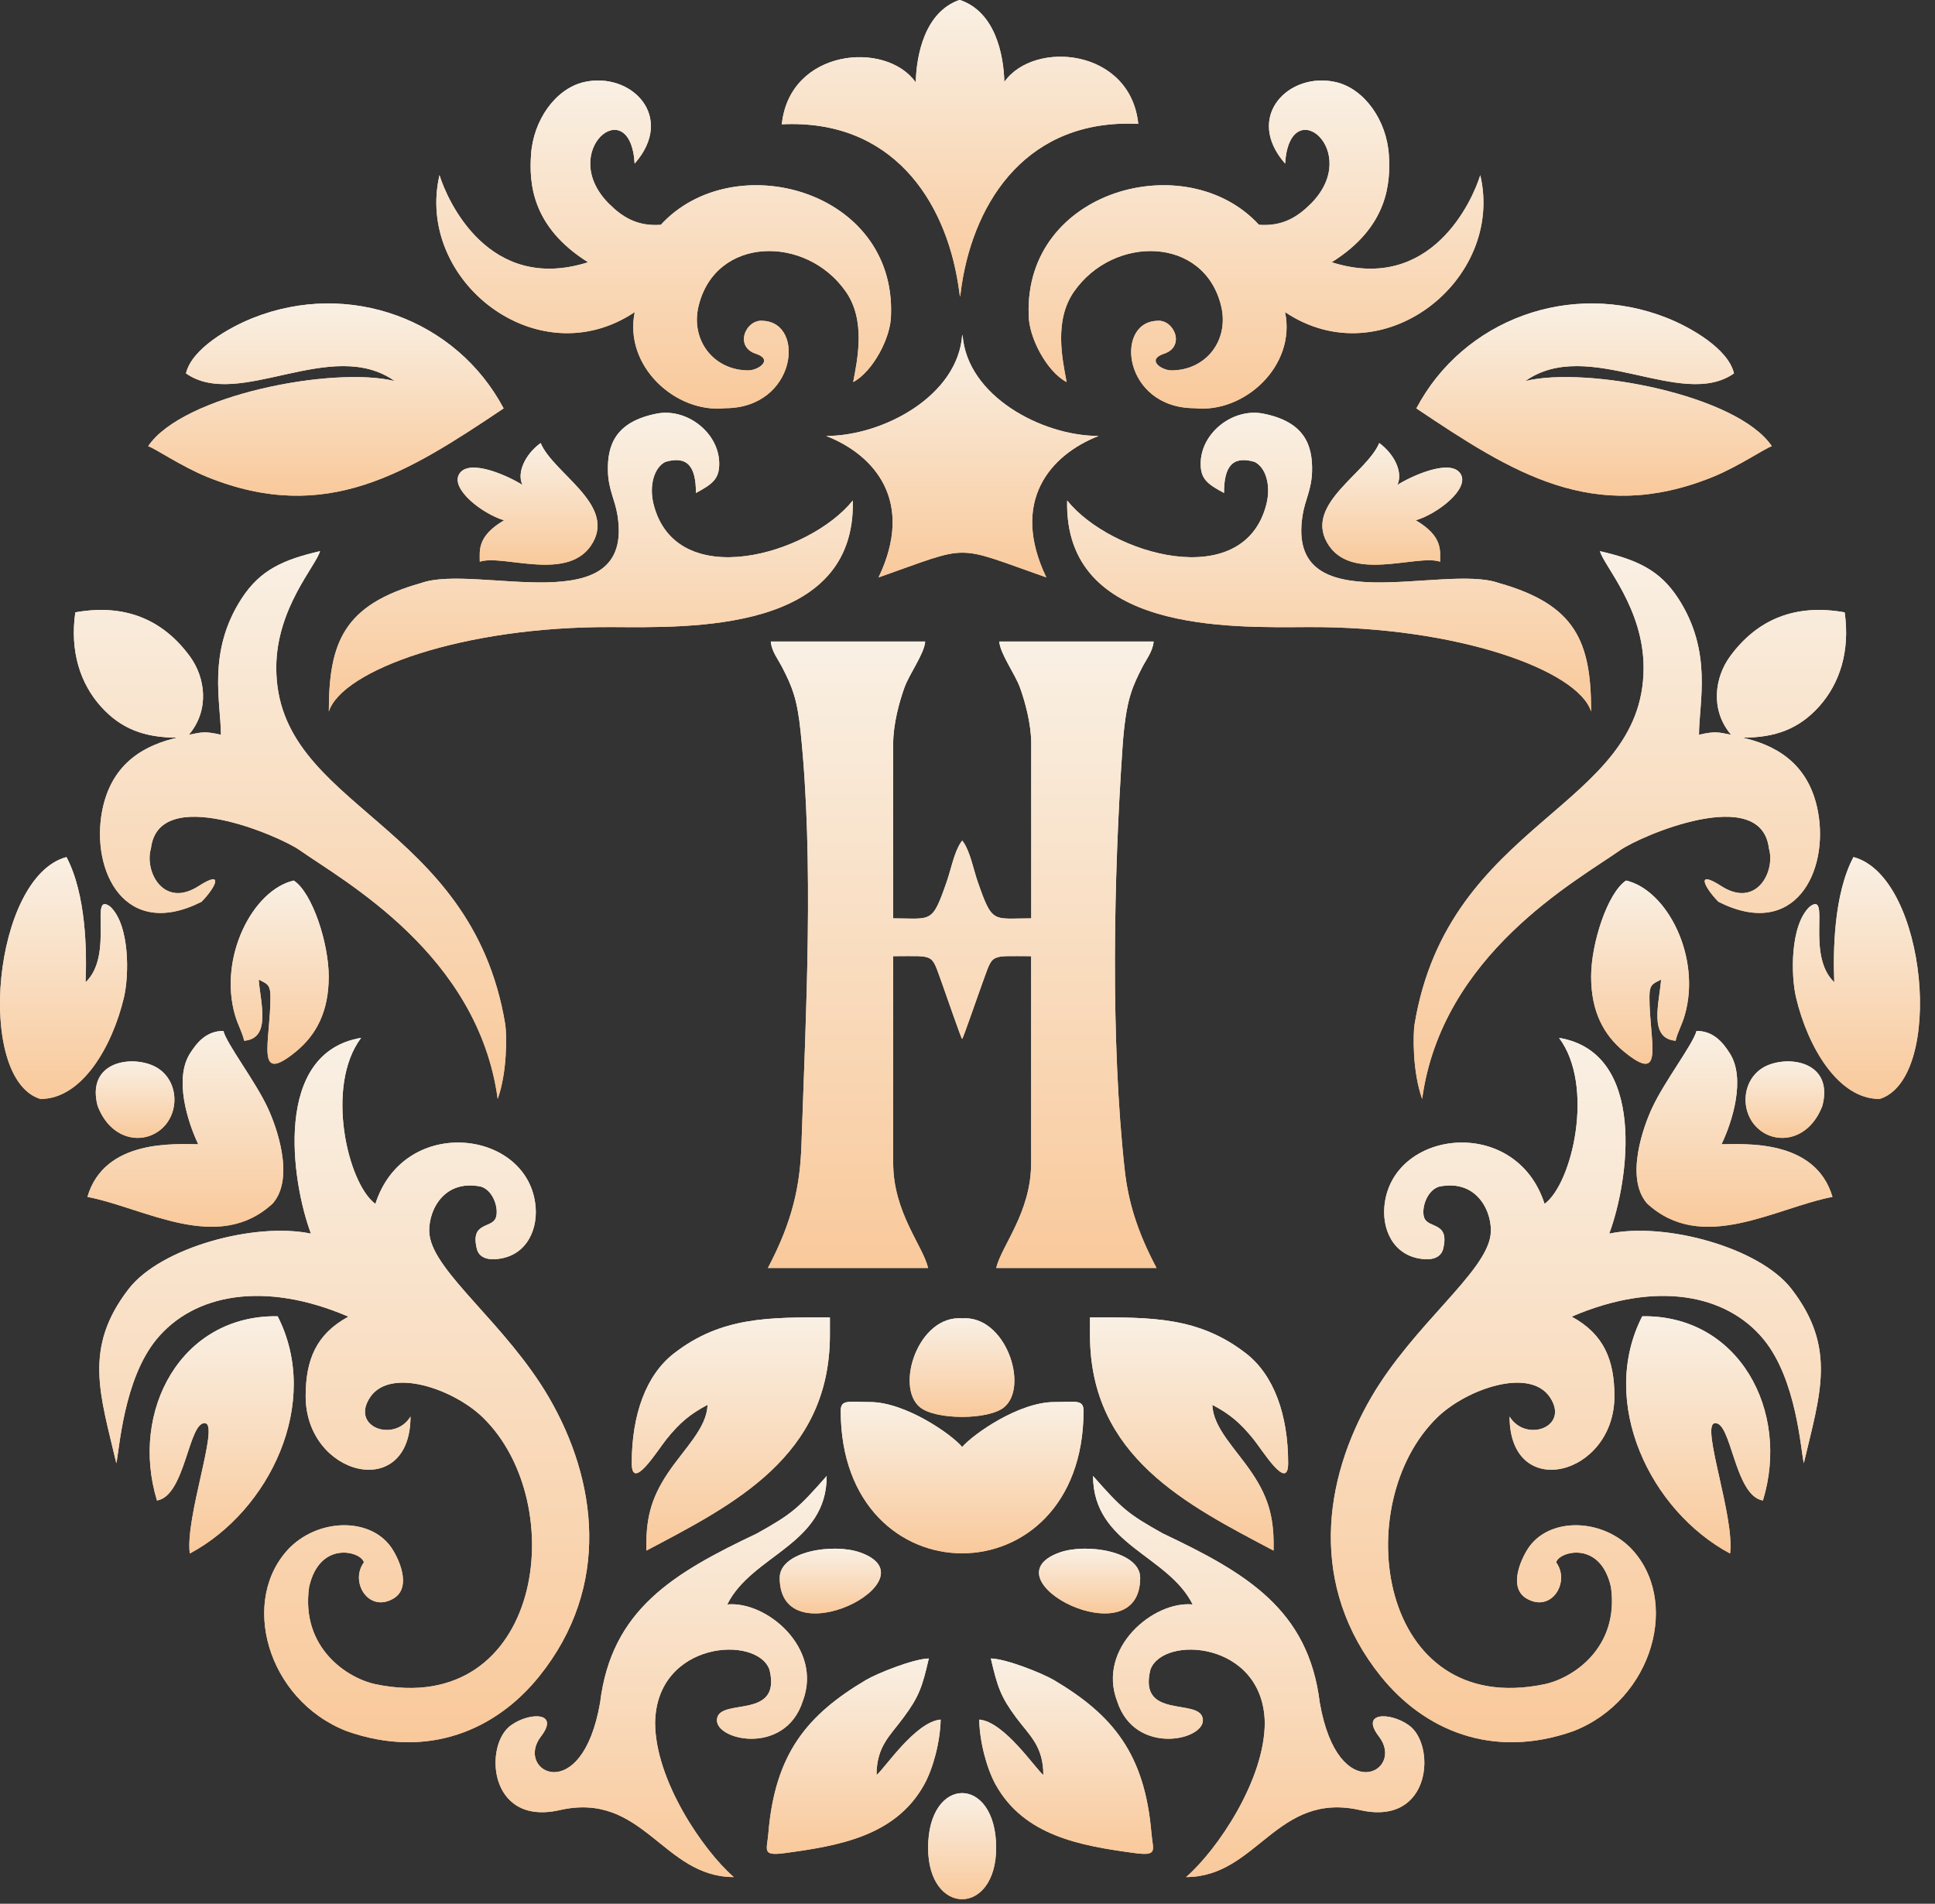 <?xml version="1.0" encoding="UTF-8"?> <svg xmlns="http://www.w3.org/2000/svg" width="62" height="61" viewBox="0 0 62 61" fill="none"><rect x="0" y="0" width="62" height="61" fill="#333333" stroke="none"/> <path fill-rule="evenodd" clip-rule="evenodd" d="M33.526 18.502C32.355 16.061 33.651 14.575 35.201 13.969C33.38 13.969 30.973 12.684 30.842 10.723C30.842 10.749 30.839 10.775 30.837 10.804C30.834 10.778 30.834 10.752 30.831 10.723C30.7 12.684 28.293 13.969 26.472 13.969C28.022 14.575 29.318 16.061 28.15 18.502C31.157 17.445 30.519 17.445 33.526 18.502Z" fill="url(#paint0_linear_58_1230)"></path> <path d="M33.526 18.502C32.355 16.061 33.651 14.575 35.201 13.969C33.38 13.969 30.973 12.684 30.842 10.723C30.842 10.749 30.839 10.775 30.837 10.804C30.834 10.778 30.834 10.752 30.831 10.723C30.7 12.684 28.293 13.969 26.472 13.969C28.022 14.575 29.318 16.061 28.15 18.502C31.157 17.445 30.519 17.445 33.526 18.502Z" fill="url(#paint1_linear_58_1230)"></path> <path fill-rule="evenodd" clip-rule="evenodd" d="M30.828 33.287C30.807 33.31 30.3 31.827 30.181 31.5C29.823 30.53 29.989 30.638 28.619 30.638V37.267C28.619 38.846 29.572 39.915 29.738 40.629H24.604C25.405 39.111 25.636 37.981 25.679 36.687C25.822 32.453 26.087 27.605 25.65 23.418C25.603 22.96 25.534 22.555 25.434 22.244C25.332 21.914 25.216 21.684 25.07 21.396C24.936 21.133 24.724 20.874 24.697 20.556H29.645C29.613 20.953 29.138 21.588 28.977 22.037C28.817 22.485 28.619 23.196 28.619 23.823V29.426C29.863 29.426 29.86 29.612 30.335 28.249C30.472 27.858 30.571 27.308 30.793 26.984L30.831 26.935L30.869 26.984C31.09 27.305 31.189 27.858 31.326 28.249C31.801 29.612 31.798 29.426 33.042 29.426V23.823C33.042 23.196 32.844 22.482 32.684 22.037C32.521 21.588 32.049 20.953 32.017 20.556H36.964C36.938 20.874 36.722 21.136 36.591 21.396C36.446 21.684 36.329 21.917 36.227 22.244C36.093 22.669 36.014 23.26 35.968 23.928C35.682 28.077 35.58 33.374 36.038 37.491C36.148 38.476 36.422 39.432 37.057 40.629H31.92C32.087 39.915 33.039 38.849 33.039 37.267V30.638C31.667 30.638 31.836 30.533 31.477 31.5C31.355 31.827 30.848 33.31 30.828 33.287Z" fill="url(#paint2_linear_58_1230)"></path> <path d="M30.828 33.287C30.807 33.31 30.3 31.827 30.181 31.5C29.823 30.53 29.989 30.638 28.619 30.638V37.267C28.619 38.846 29.572 39.915 29.738 40.629H24.604C25.405 39.111 25.636 37.981 25.679 36.687C25.822 32.453 26.087 27.605 25.65 23.418C25.603 22.96 25.534 22.555 25.434 22.244C25.332 21.914 25.216 21.684 25.07 21.396C24.936 21.133 24.724 20.874 24.697 20.556H29.645C29.613 20.953 29.138 21.588 28.977 22.037C28.817 22.485 28.619 23.196 28.619 23.823V29.426C29.863 29.426 29.86 29.612 30.335 28.249C30.472 27.858 30.571 27.308 30.793 26.984L30.831 26.935L30.869 26.984C31.09 27.305 31.189 27.858 31.326 28.249C31.801 29.612 31.798 29.426 33.042 29.426V23.823C33.042 23.196 32.844 22.482 32.684 22.037C32.521 21.588 32.049 20.953 32.017 20.556H36.964C36.938 20.874 36.722 21.136 36.591 21.396C36.446 21.684 36.329 21.917 36.227 22.244C36.093 22.669 36.014 23.26 35.968 23.928C35.682 28.077 35.58 33.374 36.038 37.491C36.148 38.476 36.422 39.432 37.057 40.629H31.92C32.087 39.915 33.039 38.849 33.039 37.267V30.638C31.667 30.638 31.836 30.533 31.477 31.5C31.355 31.827 30.848 33.31 30.828 33.287Z" fill="url(#paint3_linear_58_1230)"></path> <path fill-rule="evenodd" clip-rule="evenodd" d="M26.938 45.204C26.938 44.831 27.203 44.924 27.873 44.924C29.004 44.924 30.49 45.956 30.828 46.364C31.212 45.932 32.655 44.924 33.785 44.924C34.453 44.924 34.718 44.831 34.718 45.204C34.718 51.294 26.938 51.294 26.938 45.204Z" fill="url(#paint4_linear_58_1230)"></path> <path d="M26.938 45.204C26.938 44.831 27.203 44.924 27.873 44.924C29.004 44.924 30.49 45.956 30.828 46.364C31.212 45.932 32.655 44.924 33.785 44.924C34.453 44.924 34.718 44.831 34.718 45.204C34.718 51.294 26.938 51.294 26.938 45.204Z" fill="url(#paint5_linear_58_1230)"></path> <path fill-rule="evenodd" clip-rule="evenodd" d="M29.476 45.09C28.672 44.429 29.426 42.133 30.825 42.243C32.223 42.133 32.978 44.429 32.174 45.09C31.676 45.504 29.98 45.504 29.476 45.09Z" fill="url(#paint6_linear_58_1230)"></path> <path d="M29.476 45.09C28.672 44.429 29.426 42.133 30.825 42.243C32.223 42.133 32.978 44.429 32.174 45.09C31.676 45.504 29.98 45.504 29.476 45.09Z" fill="url(#paint7_linear_58_1230)"></path> <path fill-rule="evenodd" clip-rule="evenodd" d="M29.738 59.207C29.738 56.87 31.918 56.87 31.918 59.207C31.918 61.404 29.738 61.404 29.738 59.207Z" fill="url(#paint8_linear_58_1230)"></path> <path d="M29.738 59.207C29.738 56.87 31.918 56.87 31.918 59.207C31.918 61.404 29.738 61.404 29.738 59.207Z" fill="url(#paint9_linear_58_1230)"></path> <path fill-rule="evenodd" clip-rule="evenodd" d="M12.028 38.575C12.949 35.699 16.961 36.192 17.162 38.677C17.229 39.507 16.781 40.349 15.764 40.349C15.504 40.341 15.332 40.221 15.283 40.032C15.056 39.143 15.741 39.373 15.883 39.029C15.994 38.759 15.822 38.144 15.408 38.021C14.147 37.765 13.68 38.91 13.762 39.569C13.916 40.781 16.221 42.436 17.582 44.767C19.123 47.41 19.604 50.824 17.273 53.718C15.904 55.419 13.718 56.392 11.108 55.469C8.541 54.467 7.652 51.227 9.301 49.574C10.251 48.651 11.833 48.636 12.506 49.542C12.757 49.877 13.223 50.853 12.611 51.218C11.81 51.693 11.201 50.687 11.658 50.064C11.6 49.726 10.248 49.321 9.904 50.851C9.63 52.797 11.125 53.779 12.046 53.968C17.375 55.067 18.328 48.184 15.464 45.411C14.528 44.507 12.506 43.796 11.856 44.775C11.218 45.74 12.646 46.227 13.153 45.39C13.153 48.138 9.794 47.299 9.794 44.738C9.794 43.581 10.123 42.753 11.163 42.188C8.471 41.028 6.204 41.46 5.009 42.922C3.957 44.21 3.826 46.457 3.727 46.885C3.214 44.685 2.655 43.196 4.126 41.296C5.158 39.965 8.182 39.152 9.963 39.528C9.33 37.832 8.742 33.727 11.571 33.255C10.411 34.793 11.137 37.922 12.028 38.575Z" fill="url(#paint10_linear_58_1230)"></path> <path d="M12.028 38.575C12.949 35.699 16.961 36.192 17.162 38.677C17.229 39.507 16.781 40.349 15.764 40.349C15.504 40.341 15.332 40.221 15.283 40.032C15.056 39.143 15.741 39.373 15.883 39.029C15.994 38.759 15.822 38.144 15.408 38.021C14.147 37.765 13.68 38.91 13.762 39.569C13.916 40.781 16.221 42.436 17.582 44.767C19.123 47.41 19.604 50.824 17.273 53.718C15.904 55.419 13.718 56.392 11.108 55.469C8.541 54.467 7.652 51.227 9.301 49.574C10.251 48.651 11.833 48.636 12.506 49.542C12.757 49.877 13.223 50.853 12.611 51.218C11.81 51.693 11.201 50.687 11.658 50.064C11.6 49.726 10.248 49.321 9.904 50.851C9.63 52.797 11.125 53.779 12.046 53.968C17.375 55.067 18.328 48.184 15.464 45.411C14.528 44.507 12.506 43.796 11.856 44.775C11.218 45.74 12.646 46.227 13.153 45.39C13.153 48.138 9.794 47.299 9.794 44.738C9.794 43.581 10.123 42.753 11.163 42.188C8.471 41.028 6.204 41.46 5.009 42.922C3.957 44.21 3.826 46.457 3.727 46.885C3.214 44.685 2.655 43.196 4.126 41.296C5.158 39.965 8.182 39.152 9.963 39.528C9.33 37.832 8.742 33.727 11.571 33.255C10.411 34.793 11.137 37.922 12.028 38.575Z" fill="url(#paint11_linear_58_1230)"></path> <path fill-rule="evenodd" clip-rule="evenodd" d="M8.852 21.396C8.852 25.915 15.105 26.267 16.189 32.823C16.236 33.129 16.262 34.33 15.947 35.212C15.318 30.583 11.02 28.237 9.598 27.238C8.957 26.786 5.085 25.113 4.837 27.182C4.619 27.919 5.236 29.117 6.364 28.392C7.224 27.838 6.88 28.467 6.457 28.895C4.007 30.134 2.911 27.919 3.27 25.999C3.573 24.385 4.721 23.858 5.679 23.636C4.636 23.636 3.879 23.359 3.229 22.634C2.573 21.9 2.235 20.874 2.413 19.621C3.975 19.341 5.207 19.828 6.09 21.04C6.571 21.701 6.731 22.739 6.052 23.543C6.46 23.464 6.55 23.421 7.078 23.543C7.078 22.497 6.629 20.886 7.748 19.169C8.34 18.263 9.065 17.937 10.254 17.66C10.129 18.126 8.852 19.49 8.852 21.396Z" fill="url(#paint12_linear_58_1230)"></path> <path d="M8.852 21.396C8.852 25.915 15.105 26.267 16.189 32.823C16.236 33.129 16.262 34.33 15.947 35.212C15.318 30.583 11.02 28.237 9.598 27.238C8.957 26.786 5.085 25.113 4.837 27.182C4.619 27.919 5.236 29.117 6.364 28.392C7.224 27.838 6.88 28.467 6.457 28.895C4.007 30.134 2.911 27.919 3.27 25.999C3.573 24.385 4.721 23.858 5.679 23.636C4.636 23.636 3.879 23.359 3.229 22.634C2.573 21.9 2.235 20.874 2.413 19.621C3.975 19.341 5.207 19.828 6.09 21.04C6.571 21.701 6.731 22.739 6.052 23.543C6.46 23.464 6.55 23.421 7.078 23.543C7.078 22.497 6.629 20.886 7.748 19.169C8.34 18.263 9.065 17.937 10.254 17.66C10.129 18.126 8.852 19.49 8.852 21.396Z" fill="url(#paint13_linear_58_1230)"></path> <path fill-rule="evenodd" clip-rule="evenodd" d="M20.335 5.242C20.195 2.899 17.832 4.848 19.514 6.53C19.942 6.955 20.417 7.258 21.174 7.203C23.491 4.674 28.698 6.075 28.549 10.096C28.549 10.816 27.966 11.909 27.337 12.243C27.477 11.498 27.745 10.268 27.101 9.344C25.828 7.52 22.928 7.564 22.384 9.802C22.116 10.906 22.873 11.868 23.977 11.868C24.289 11.868 24.782 11.536 24.243 11.343C23.503 11.122 23.896 10.216 24.447 10.28C25.819 10.335 25.522 13.08 23.232 13.08C21.655 13.252 19.98 11.734 20.338 10C17.223 12.086 13.296 8.986 14.082 5.612C14.33 6.416 15.653 9.414 18.843 8.403C17.022 7.264 16.958 5.845 17.014 4.971C17.081 3.852 17.803 2.841 18.709 2.631C20.222 2.284 21.658 3.738 20.335 5.242Z" fill="url(#paint14_linear_58_1230)"></path> <path d="M20.335 5.242C20.195 2.899 17.832 4.848 19.514 6.53C19.942 6.955 20.417 7.258 21.174 7.203C23.491 4.674 28.698 6.075 28.549 10.096C28.549 10.816 27.966 11.909 27.337 12.243C27.477 11.498 27.745 10.268 27.101 9.344C25.828 7.52 22.928 7.564 22.384 9.802C22.116 10.906 22.873 11.868 23.977 11.868C24.289 11.868 24.782 11.536 24.243 11.343C23.503 11.122 23.896 10.216 24.447 10.28C25.819 10.335 25.522 13.08 23.232 13.08C21.655 13.252 19.98 11.734 20.338 10C17.223 12.086 13.296 8.986 14.082 5.612C14.33 6.416 15.653 9.414 18.843 8.403C17.022 7.264 16.958 5.845 17.014 4.971C17.081 3.852 17.803 2.841 18.709 2.631C20.222 2.284 21.658 3.738 20.335 5.242Z" fill="url(#paint15_linear_58_1230)"></path> <path fill-rule="evenodd" clip-rule="evenodd" d="M16.137 13.086C13.057 15.149 10.455 16.821 6.652 15.288C5.805 14.945 4.954 14.356 4.747 14.298C5.848 12.654 10.685 11.728 12.646 12.209C10.612 10.772 7.646 13.15 5.959 11.964C6.145 11.168 7.36 10.484 8.103 10.189C11.186 8.963 14.627 10.236 16.137 13.086Z" fill="url(#paint16_linear_58_1230)"></path> <path d="M16.137 13.086C13.057 15.149 10.455 16.821 6.652 15.288C5.805 14.945 4.954 14.356 4.747 14.298C5.848 12.654 10.685 11.728 12.646 12.209C10.612 10.772 7.646 13.15 5.959 11.964C6.145 11.168 7.36 10.484 8.103 10.189C11.186 8.963 14.627 10.236 16.137 13.086Z" fill="url(#paint17_linear_58_1230)"></path> <path fill-rule="evenodd" clip-rule="evenodd" d="M23.045 14.86C23.045 15.341 22.835 15.51 22.299 15.795C22.299 14.945 22.028 14.595 21.32 14.799C20.962 14.977 20.79 15.553 20.941 16.157C21.664 19.012 25.933 17.771 27.325 16.037C27.427 20.274 22.113 20.105 19.595 20.093C14.825 20.07 10.959 21.474 10.536 22.8C10.536 20.571 11.02 19.379 13.488 18.683C15.262 18.045 20.341 19.985 19.785 16.509C19.706 16.014 19.499 15.699 19.479 15.117C19.452 14.245 19.735 13.52 21.017 13.258C21.996 13.051 23.045 13.864 23.045 14.86Z" fill="url(#paint18_linear_58_1230)"></path> <path d="M23.045 14.86C23.045 15.341 22.835 15.51 22.299 15.795C22.299 14.945 22.028 14.595 21.32 14.799C20.962 14.977 20.79 15.553 20.941 16.157C21.664 19.012 25.933 17.771 27.325 16.037C27.427 20.274 22.113 20.105 19.595 20.093C14.825 20.07 10.959 21.474 10.536 22.8C10.536 20.571 11.02 19.379 13.488 18.683C15.262 18.045 20.341 19.985 19.785 16.509C19.706 16.014 19.499 15.699 19.479 15.117C19.452 14.245 19.735 13.52 21.017 13.258C21.996 13.051 23.045 13.864 23.045 14.86Z" fill="url(#paint19_linear_58_1230)"></path> <path fill-rule="evenodd" clip-rule="evenodd" d="M23.302 51.41C24.557 51.288 26.367 52.806 25.723 54.505C25.146 56.311 22.795 55.743 22.981 55.041C23.13 54.417 25.044 55.09 24.657 53.505C24.269 52.383 21.032 52.578 20.991 55.198C20.991 57.034 22.518 59.28 23.511 60.145C21.227 60.145 20.615 57.377 17.914 58.004C15.621 58.511 15.502 55.856 16.393 55.268C16.967 54.863 17.943 54.845 17.334 55.638C16.472 56.754 18.64 57.937 19.228 54.557C19.592 51.57 21.58 50.405 24.254 49.135C25.376 48.508 25.569 48.339 26.489 47.293C26.489 49.505 24.094 49.816 23.302 51.41Z" fill="url(#paint20_linear_58_1230)"></path> <path d="M23.302 51.41C24.557 51.288 26.367 52.806 25.723 54.505C25.146 56.311 22.795 55.743 22.981 55.041C23.13 54.417 25.044 55.09 24.657 53.505C24.269 52.383 21.032 52.578 20.991 55.198C20.991 57.034 22.518 59.28 23.511 60.145C21.227 60.145 20.615 57.377 17.914 58.004C15.621 58.511 15.502 55.856 16.393 55.268C16.967 54.863 17.943 54.845 17.334 55.638C16.472 56.754 18.64 57.937 19.228 54.557C19.592 51.57 21.58 50.405 24.254 49.135C25.376 48.508 25.569 48.339 26.489 47.293C26.489 49.505 24.094 49.816 23.302 51.41Z" fill="url(#paint21_linear_58_1230)"></path> <path fill-rule="evenodd" clip-rule="evenodd" d="M26.591 42.777C26.591 46.678 23.485 48.217 20.711 49.685C20.691 48.715 20.831 48.048 21.399 47.2C21.912 46.433 22.655 45.752 22.669 45.014C22.116 45.309 21.787 45.577 21.349 46.122C21.073 46.465 20.242 47.818 20.242 46.882C20.242 45.335 20.697 44.065 21.588 43.371C23.112 42.185 24.633 42.211 26.591 42.211V42.777Z" fill="url(#paint22_linear_58_1230)"></path> <path d="M26.591 42.777C26.591 46.678 23.485 48.217 20.711 49.685C20.691 48.715 20.831 48.048 21.399 47.2C21.912 46.433 22.655 45.752 22.669 45.014C22.116 45.309 21.787 45.577 21.349 46.122C21.073 46.465 20.242 47.818 20.242 46.882C20.242 45.335 20.697 44.065 21.588 43.371C23.112 42.185 24.633 42.211 26.591 42.211V42.777Z" fill="url(#paint23_linear_58_1230)"></path> <path fill-rule="evenodd" clip-rule="evenodd" d="M6.081 49.778C5.93 48.619 7.008 45.705 6.588 45.606C6.041 45.486 5.953 47.928 5.03 48.08C4.152 45.207 5.805 42.127 8.896 42.176C10.309 44.942 8.64 48.412 6.081 49.778Z" fill="url(#paint24_linear_58_1230)"></path> <path d="M6.081 49.778C5.93 48.619 7.008 45.705 6.588 45.606C6.041 45.486 5.953 47.928 5.03 48.08C4.152 45.207 5.805 42.127 8.896 42.176C10.309 44.942 8.64 48.412 6.081 49.778Z" fill="url(#paint25_linear_58_1230)"></path> <path fill-rule="evenodd" clip-rule="evenodd" d="M28.086 56.873C28.322 56.701 29.324 55.166 30.14 55.099C30.123 55.83 29.895 56.672 29.61 57.185C28.698 58.828 26.888 59.143 25.155 59.376C24.397 59.478 24.575 59.289 24.619 58.744C24.831 56.191 25.86 54.95 27.745 53.831C28.103 53.619 29.272 53.15 29.761 53.141C29.549 54.056 29.447 54.365 28.948 55.035C28.532 55.606 28.086 55.947 28.086 56.873Z" fill="url(#paint26_linear_58_1230)"></path> <path d="M28.086 56.873C28.322 56.701 29.324 55.166 30.14 55.099C30.123 55.83 29.895 56.672 29.61 57.185C28.698 58.828 26.888 59.143 25.155 59.376C24.397 59.478 24.575 59.289 24.619 58.744C24.831 56.191 25.86 54.95 27.745 53.831C28.103 53.619 29.272 53.15 29.761 53.141C29.549 54.056 29.447 54.365 28.948 55.035C28.532 55.606 28.086 55.947 28.086 56.873Z" fill="url(#paint27_linear_58_1230)"></path> <path fill-rule="evenodd" clip-rule="evenodd" d="M2.742 31.474C3.675 30.586 2.838 28.54 3.532 29.05C4.161 29.639 4.141 31.253 3.969 31.97C3.593 33.549 2.617 35.221 1.291 35.213C-0.798 34.563 -0.233 28.094 2.13 27.462C2.765 28.663 2.783 30.51 2.742 31.474Z" fill="url(#paint28_linear_58_1230)"></path> <path d="M2.742 31.474C3.675 30.586 2.838 28.54 3.532 29.05C4.161 29.639 4.141 31.253 3.969 31.97C3.593 33.549 2.617 35.221 1.291 35.213C-0.798 34.563 -0.233 28.094 2.13 27.462C2.765 28.663 2.783 30.51 2.742 31.474Z" fill="url(#paint29_linear_58_1230)"></path> <path fill-rule="evenodd" clip-rule="evenodd" d="M2.801 38.351C3.348 36.483 5.633 36.664 6.352 36.664C6.011 35.95 5.574 34.566 6.087 33.756C6.309 33.406 6.612 33.033 7.157 33.033C7.273 33.467 8.171 34.627 8.576 35.492C8.847 36.069 9.458 37.73 8.742 38.558C6.985 40.189 4.645 38.706 2.801 38.351Z" fill="url(#paint30_linear_58_1230)"></path> <path d="M2.801 38.351C3.348 36.483 5.633 36.664 6.352 36.664C6.011 35.95 5.574 34.566 6.087 33.756C6.309 33.406 6.612 33.033 7.157 33.033C7.273 33.467 8.171 34.627 8.576 35.492C8.847 36.069 9.458 37.73 8.742 38.558C6.985 40.189 4.645 38.706 2.801 38.351Z" fill="url(#paint31_linear_58_1230)"></path> <path fill-rule="evenodd" clip-rule="evenodd" d="M10.533 31.291C10.533 32.424 10.128 33.164 9.482 33.695C8.153 34.784 8.666 33.397 8.666 31.946C8.666 31.535 8.552 31.524 8.29 31.387C8.339 32.109 8.707 33.275 7.824 33.348C7.754 33.048 7.623 32.847 7.529 32.523C6.999 30.679 8.089 28.523 9.412 28.214C10.015 28.613 10.533 30.233 10.533 31.291Z" fill="url(#paint32_linear_58_1230)"></path> <path d="M10.533 31.291C10.533 32.424 10.128 33.164 9.482 33.695C8.153 34.784 8.666 33.397 8.666 31.946C8.666 31.535 8.552 31.524 8.29 31.387C8.339 32.109 8.707 33.275 7.824 33.348C7.754 33.048 7.623 32.847 7.529 32.523C6.999 30.679 8.089 28.523 9.412 28.214C10.015 28.613 10.533 30.233 10.533 31.291Z" fill="url(#paint33_linear_58_1230)"></path> <path fill-rule="evenodd" clip-rule="evenodd" d="M24.983 50.556C24.983 49.706 26.702 49.437 27.567 49.746C29.983 50.612 24.983 53.161 24.983 50.556Z" fill="url(#paint34_linear_58_1230)"></path> <path d="M24.983 50.556C24.983 49.706 26.702 49.437 27.567 49.746C29.983 50.612 24.983 53.161 24.983 50.556Z" fill="url(#paint35_linear_58_1230)"></path> <path fill-rule="evenodd" clip-rule="evenodd" d="M3.127 35.431C2.78 34.099 4.053 33.817 4.843 34.12C5.656 34.432 5.801 35.46 5.294 36.052C4.715 36.722 3.567 36.605 3.127 35.431Z" fill="url(#paint36_linear_58_1230)"></path> <path d="M3.127 35.431C2.78 34.099 4.053 33.817 4.843 34.12C5.656 34.432 5.801 35.46 5.294 36.052C4.715 36.722 3.567 36.605 3.127 35.431Z" fill="url(#paint37_linear_58_1230)"></path> <path fill-rule="evenodd" clip-rule="evenodd" d="M18.998 17.381C18.261 18.692 16.131 17.745 15.373 17.998C15.373 17.648 15.277 17.185 16.151 16.672C15.446 16.46 14.432 15.667 14.712 15.192C15.024 14.662 16.332 15.274 16.74 15.539C16.55 15.14 16.833 14.551 17.323 14.196C17.728 15.163 19.697 16.136 18.998 17.381Z" fill="url(#paint38_linear_58_1230)"></path> <path d="M18.998 17.381C18.261 18.692 16.131 17.745 15.373 17.998C15.373 17.648 15.277 17.185 16.151 16.672C15.446 16.46 14.432 15.667 14.712 15.192C15.024 14.662 16.332 15.274 16.74 15.539C16.55 15.14 16.833 14.551 17.323 14.196C17.728 15.163 19.697 16.136 18.998 17.381Z" fill="url(#paint39_linear_58_1230)"></path> <path fill-rule="evenodd" clip-rule="evenodd" d="M30.758 0C31.885 0.379 32.159 1.745 32.18 2.625C33.13 1.273 36.221 1.55 36.472 3.969C32.955 3.797 31.241 6.384 30.816 9.12C30.743 9.61 30.784 9.633 30.705 9.135C30.283 6.396 28.57 3.811 25.05 3.983C25.3 1.565 28.389 1.288 29.342 2.64C29.362 1.766 29.63 0.39 30.737 0H30.758Z" fill="url(#paint40_linear_58_1230)"></path> <path d="M30.758 0C31.885 0.379 32.159 1.745 32.18 2.625C33.13 1.273 36.221 1.55 36.472 3.969C32.955 3.797 31.241 6.384 30.816 9.12C30.743 9.61 30.784 9.633 30.705 9.135C30.283 6.396 28.57 3.811 25.05 3.983C25.3 1.565 28.389 1.288 29.342 2.64C29.362 1.766 29.63 0.39 30.737 0H30.758Z" fill="url(#paint41_linear_58_1230)"></path> <path fill-rule="evenodd" clip-rule="evenodd" d="M49.49 38.575C48.57 35.699 44.554 36.192 44.356 38.677C44.289 39.507 44.738 40.349 45.755 40.349C46.014 40.341 46.186 40.221 46.236 40.032C46.463 39.143 45.778 39.373 45.638 39.029C45.528 38.759 45.7 38.144 46.113 38.021C47.375 37.765 47.844 38.91 47.76 39.569C47.608 40.781 45.3 42.436 43.94 44.767C42.401 47.41 41.917 50.824 44.248 53.718C45.618 55.419 47.8 56.392 50.414 55.469C52.981 54.467 53.87 51.227 52.221 49.574C51.271 48.651 49.688 48.636 49.013 49.542C48.765 49.877 48.296 50.853 48.91 51.218C49.712 51.693 50.321 50.687 49.863 50.064C49.922 49.726 51.274 49.321 51.617 50.851C51.888 52.797 50.397 53.779 49.476 53.968C44.147 55.067 43.194 48.184 46.058 45.411C46.993 44.507 49.015 43.796 49.665 44.775C50.303 45.74 48.876 46.227 48.369 45.39C48.369 48.138 51.728 47.299 51.728 44.738C51.728 43.581 51.396 42.753 50.359 42.188C53.051 41.028 55.318 41.46 56.513 42.922C57.567 44.21 57.696 46.457 57.797 46.885C58.31 44.685 58.87 43.196 57.398 41.296C56.367 39.965 53.342 39.152 51.562 39.528C52.194 37.832 52.78 33.727 49.954 33.255C51.105 34.793 50.379 37.922 49.49 38.575Z" fill="url(#paint42_linear_58_1230)"></path> <path d="M49.49 38.575C48.57 35.699 44.554 36.192 44.356 38.677C44.289 39.507 44.738 40.349 45.755 40.349C46.014 40.341 46.186 40.221 46.236 40.032C46.463 39.143 45.778 39.373 45.638 39.029C45.528 38.759 45.7 38.144 46.113 38.021C47.375 37.765 47.844 38.91 47.76 39.569C47.608 40.781 45.3 42.436 43.94 44.767C42.401 47.41 41.917 50.824 44.248 53.718C45.618 55.419 47.8 56.392 50.414 55.469C52.981 54.467 53.87 51.227 52.221 49.574C51.271 48.651 49.688 48.636 49.013 49.542C48.765 49.877 48.296 50.853 48.91 51.218C49.712 51.693 50.321 50.687 49.863 50.064C49.922 49.726 51.274 49.321 51.617 50.851C51.888 52.797 50.397 53.779 49.476 53.968C44.147 55.067 43.194 48.184 46.058 45.411C46.993 44.507 49.015 43.796 49.665 44.775C50.303 45.74 48.876 46.227 48.369 45.39C48.369 48.138 51.728 47.299 51.728 44.738C51.728 43.581 51.396 42.753 50.359 42.188C53.051 41.028 55.318 41.46 56.513 42.922C57.567 44.21 57.696 46.457 57.797 46.885C58.31 44.685 58.87 43.196 57.398 41.296C56.367 39.965 53.342 39.152 51.562 39.528C52.194 37.832 52.78 33.727 49.954 33.255C51.105 34.793 50.379 37.922 49.49 38.575Z" fill="url(#paint43_linear_58_1230)"></path> <path fill-rule="evenodd" clip-rule="evenodd" d="M52.663 21.396C52.663 25.915 46.41 26.267 45.324 32.823C45.277 33.129 45.251 34.33 45.568 35.212C46.198 30.583 50.495 28.237 51.917 27.238C52.561 26.786 56.431 25.113 56.678 27.182C56.897 27.919 56.279 29.117 55.152 28.392C54.292 27.838 54.639 28.467 55.061 28.895C57.512 30.134 58.61 27.919 58.249 25.999C57.946 24.385 56.798 23.858 55.839 23.636C56.879 23.636 57.64 23.359 58.29 22.634C58.945 21.9 59.283 20.874 59.106 19.621C57.544 19.341 56.311 19.828 55.428 21.04C54.948 21.701 54.785 22.739 55.466 23.543C55.058 23.464 54.965 23.421 54.438 23.543C54.438 22.497 54.886 20.886 53.77 19.169C53.179 18.263 52.453 17.937 51.265 17.66C51.387 18.126 52.663 19.49 52.663 21.396Z" fill="url(#paint44_linear_58_1230)"></path> <path d="M52.663 21.396C52.663 25.915 46.41 26.267 45.324 32.823C45.277 33.129 45.251 34.33 45.568 35.212C46.198 30.583 50.495 28.237 51.917 27.238C52.561 26.786 56.431 25.113 56.678 27.182C56.897 27.919 56.279 29.117 55.152 28.392C54.292 27.838 54.639 28.467 55.061 28.895C57.512 30.134 58.61 27.919 58.249 25.999C57.946 24.385 56.798 23.858 55.839 23.636C56.879 23.636 57.64 23.359 58.29 22.634C58.945 21.9 59.283 20.874 59.106 19.621C57.544 19.341 56.311 19.828 55.428 21.04C54.948 21.701 54.785 22.739 55.466 23.543C55.058 23.464 54.965 23.421 54.438 23.543C54.438 22.497 54.886 20.886 53.77 19.169C53.179 18.263 52.453 17.937 51.265 17.66C51.387 18.126 52.663 19.49 52.663 21.396Z" fill="url(#paint45_linear_58_1230)"></path> <path fill-rule="evenodd" clip-rule="evenodd" d="M41.177 5.242C41.32 2.899 43.68 4.848 41.999 6.53C41.571 6.955 41.096 7.258 40.338 7.203C38.022 4.674 32.812 6.075 32.961 10.096C32.961 10.816 33.543 11.909 34.176 12.243C34.036 11.498 33.768 10.268 34.412 9.344C35.685 7.52 38.584 7.564 39.126 9.802C39.394 10.906 38.639 11.868 37.535 11.868C37.221 11.868 36.731 11.536 37.27 11.343C38.01 11.122 37.617 10.216 37.069 10.28C35.697 10.335 35.991 13.08 38.281 13.08C39.858 13.252 41.536 11.734 41.175 10C44.289 12.086 48.217 8.986 47.43 5.612C47.183 6.416 45.86 9.414 42.669 8.403C44.49 7.264 44.554 5.845 44.502 4.971C44.432 3.852 43.712 2.841 42.803 2.631C41.294 2.284 39.858 3.738 41.177 5.242Z" fill="url(#paint46_linear_58_1230)"></path> <path d="M41.177 5.242C41.32 2.899 43.68 4.848 41.999 6.53C41.571 6.955 41.096 7.258 40.338 7.203C38.022 4.674 32.812 6.075 32.961 10.096C32.961 10.816 33.543 11.909 34.176 12.243C34.036 11.498 33.768 10.268 34.412 9.344C35.685 7.52 38.584 7.564 39.126 9.802C39.394 10.906 38.639 11.868 37.535 11.868C37.221 11.868 36.731 11.536 37.27 11.343C38.01 11.122 37.617 10.216 37.069 10.28C35.697 10.335 35.991 13.08 38.281 13.08C39.858 13.252 41.536 11.734 41.175 10C44.289 12.086 48.217 8.986 47.43 5.612C47.183 6.416 45.86 9.414 42.669 8.403C44.49 7.264 44.554 5.845 44.502 4.971C44.432 3.852 43.712 2.841 42.803 2.631C41.294 2.284 39.858 3.738 41.177 5.242Z" fill="url(#paint47_linear_58_1230)"></path> <path fill-rule="evenodd" clip-rule="evenodd" d="M45.382 13.086C48.462 15.149 51.061 16.821 54.866 15.288C55.714 14.945 56.562 14.356 56.772 14.298C55.673 12.654 50.833 11.728 48.873 12.209C50.906 10.772 53.875 13.15 55.559 11.964C55.373 11.168 54.158 10.484 53.415 10.189C50.332 8.963 46.888 10.236 45.382 13.086Z" fill="url(#paint48_linear_58_1230)"></path> <path d="M45.382 13.086C48.462 15.149 51.061 16.821 54.866 15.288C55.714 14.945 56.562 14.356 56.772 14.298C55.673 12.654 50.833 11.728 48.873 12.209C50.906 10.772 53.875 13.15 55.559 11.964C55.373 11.168 54.158 10.484 53.415 10.189C50.332 8.963 46.888 10.236 45.382 13.086Z" fill="url(#paint49_linear_58_1230)"></path> <path fill-rule="evenodd" clip-rule="evenodd" d="M38.471 14.86C38.471 15.341 38.68 15.51 39.219 15.795C39.219 14.945 39.49 14.595 40.198 14.799C40.56 14.977 40.729 15.553 40.577 16.157C39.852 19.012 35.583 17.771 34.193 16.037C34.091 20.274 39.406 20.105 41.926 20.093C46.693 20.07 50.56 21.474 50.982 22.8C50.982 20.571 50.498 19.379 48.031 18.683C46.256 18.045 41.18 19.985 41.737 16.509C41.815 16.014 42.022 15.699 42.04 15.117C42.066 14.245 41.783 13.52 40.498 13.258C39.519 13.051 38.471 13.864 38.471 14.86Z" fill="url(#paint50_linear_58_1230)"></path> <path d="M38.471 14.86C38.471 15.341 38.68 15.51 39.219 15.795C39.219 14.945 39.49 14.595 40.198 14.799C40.56 14.977 40.729 15.553 40.577 16.157C39.852 19.012 35.583 17.771 34.193 16.037C34.091 20.274 39.406 20.105 41.926 20.093C46.693 20.07 50.56 21.474 50.982 22.8C50.982 20.571 50.498 19.379 48.031 18.683C46.256 18.045 41.18 19.985 41.737 16.509C41.815 16.014 42.022 15.699 42.04 15.117C42.066 14.245 41.783 13.52 40.498 13.258C39.519 13.051 38.471 13.864 38.471 14.86Z" fill="url(#paint51_linear_58_1230)"></path> <path fill-rule="evenodd" clip-rule="evenodd" d="M38.214 51.41C36.958 51.288 35.149 52.806 35.793 54.505C36.37 56.311 38.721 55.743 38.532 55.041C38.383 54.417 36.469 55.09 36.859 53.505C37.247 52.383 40.481 52.578 40.525 55.198C40.525 57.034 39.001 59.28 38.004 60.145C40.289 60.145 40.901 57.377 43.602 58.004C45.895 58.511 46.014 55.856 45.123 55.268C44.548 54.863 43.569 54.845 44.181 55.638C45.044 56.754 42.876 57.937 42.287 54.557C41.923 51.57 39.936 50.405 37.258 49.135C36.136 48.508 35.944 48.339 35.023 47.293C35.026 49.505 37.421 49.816 38.214 51.41Z" fill="url(#paint52_linear_58_1230)"></path> <path d="M38.214 51.41C36.958 51.288 35.149 52.806 35.793 54.505C36.37 56.311 38.721 55.743 38.532 55.041C38.383 54.417 36.469 55.09 36.859 53.505C37.247 52.383 40.481 52.578 40.525 55.198C40.525 57.034 39.001 59.28 38.004 60.145C40.289 60.145 40.901 57.377 43.602 58.004C45.895 58.511 46.014 55.856 45.123 55.268C44.548 54.863 43.569 54.845 44.181 55.638C45.044 56.754 42.876 57.937 42.287 54.557C41.923 51.57 39.936 50.405 37.258 49.135C36.136 48.508 35.944 48.339 35.023 47.293C35.026 49.505 37.421 49.816 38.214 51.41Z" fill="url(#paint53_linear_58_1230)"></path> <path fill-rule="evenodd" clip-rule="evenodd" d="M34.925 42.777C34.925 46.678 38.031 48.217 40.807 49.685C40.828 48.715 40.688 48.048 40.117 47.2C39.604 46.433 38.864 45.752 38.846 45.014C39.4 45.309 39.729 45.577 40.169 46.122C40.446 46.465 41.274 47.818 41.274 46.882C41.274 45.335 40.819 44.065 39.93 43.371C38.404 42.185 36.886 42.211 34.925 42.211V42.777Z" fill="url(#paint54_linear_58_1230)"></path> <path d="M34.925 42.777C34.925 46.678 38.031 48.217 40.807 49.685C40.828 48.715 40.688 48.048 40.117 47.2C39.604 46.433 38.864 45.752 38.846 45.014C39.4 45.309 39.729 45.577 40.169 46.122C40.446 46.465 41.274 47.818 41.274 46.882C41.274 45.335 40.819 44.065 39.93 43.371C38.404 42.185 36.886 42.211 34.925 42.211V42.777Z" fill="url(#paint55_linear_58_1230)"></path> <path fill-rule="evenodd" clip-rule="evenodd" d="M55.434 49.778C55.586 48.619 54.508 45.705 54.93 45.606C55.478 45.486 55.565 47.928 56.486 48.08C57.366 45.207 55.711 42.127 52.62 42.176C51.206 44.942 52.879 48.412 55.434 49.778Z" fill="url(#paint56_linear_58_1230)"></path> <path d="M55.434 49.778C55.586 48.619 54.508 45.705 54.93 45.606C55.478 45.486 55.565 47.928 56.486 48.08C57.366 45.207 55.711 42.127 52.62 42.176C51.206 44.942 52.879 48.412 55.434 49.778Z" fill="url(#paint57_linear_58_1230)"></path> <path fill-rule="evenodd" clip-rule="evenodd" d="M33.43 56.873C33.194 56.701 32.188 55.166 31.375 55.099C31.39 55.83 31.62 56.672 31.903 57.185C32.818 58.828 34.624 59.143 36.358 59.376C37.116 59.478 36.941 59.289 36.894 58.744C36.681 56.191 35.653 54.95 33.765 53.831C33.406 53.619 32.238 53.15 31.748 53.141C31.961 54.056 32.063 54.365 32.559 55.035C32.984 55.606 33.43 55.947 33.43 56.873Z" fill="url(#paint58_linear_58_1230)"></path> <path d="M33.43 56.873C33.194 56.701 32.188 55.166 31.375 55.099C31.39 55.83 31.62 56.672 31.903 57.185C32.818 58.828 34.624 59.143 36.358 59.376C37.116 59.478 36.941 59.289 36.894 58.744C36.681 56.191 35.653 54.95 33.765 53.831C33.406 53.619 32.238 53.15 31.748 53.141C31.961 54.056 32.063 54.365 32.559 55.035C32.984 55.606 33.43 55.947 33.43 56.873Z" fill="url(#paint59_linear_58_1230)"></path> <path fill-rule="evenodd" clip-rule="evenodd" d="M58.773 31.474C57.841 30.586 58.68 28.54 57.987 29.05C57.357 29.639 57.378 31.253 57.55 31.97C57.925 33.549 58.901 35.221 60.227 35.213C62.316 34.563 61.754 28.094 59.388 27.462C58.75 28.663 58.733 30.51 58.773 31.474Z" fill="url(#paint60_linear_58_1230)"></path> <path d="M58.773 31.474C57.841 30.586 58.68 28.54 57.987 29.05C57.357 29.639 57.378 31.253 57.55 31.97C57.925 33.549 58.901 35.221 60.227 35.213C62.316 34.563 61.754 28.094 59.388 27.462C58.75 28.663 58.733 30.51 58.773 31.474Z" fill="url(#paint61_linear_58_1230)"></path> <path fill-rule="evenodd" clip-rule="evenodd" d="M58.715 38.351C58.167 36.483 55.883 36.664 55.16 36.664C55.504 35.95 55.941 34.566 55.428 33.756C55.207 33.406 54.904 33.033 54.359 33.033C54.243 33.467 53.345 34.627 52.94 35.492C52.669 36.069 52.057 37.73 52.771 38.558C54.531 40.189 56.871 38.706 58.715 38.351Z" fill="url(#paint62_linear_58_1230)"></path> <path d="M58.715 38.351C58.167 36.483 55.883 36.664 55.16 36.664C55.504 35.95 55.941 34.566 55.428 33.756C55.207 33.406 54.904 33.033 54.359 33.033C54.243 33.467 53.345 34.627 52.94 35.492C52.669 36.069 52.057 37.73 52.771 38.558C54.531 40.189 56.871 38.706 58.715 38.351Z" fill="url(#paint63_linear_58_1230)"></path> <path fill-rule="evenodd" clip-rule="evenodd" d="M50.982 31.291C50.982 32.424 51.39 33.164 52.034 33.695C53.363 34.784 52.85 33.397 52.85 31.946C52.85 31.535 52.961 31.524 53.223 31.387C53.173 32.109 52.806 33.275 53.689 33.348C53.759 33.048 53.893 32.847 53.983 32.523C54.514 30.679 53.427 28.523 52.101 28.214C51.504 28.613 50.982 30.233 50.982 31.291Z" fill="url(#paint64_linear_58_1230)"></path> <path d="M50.982 31.291C50.982 32.424 51.39 33.164 52.034 33.695C53.363 34.784 52.85 33.397 52.85 31.946C52.85 31.535 52.961 31.524 53.223 31.387C53.173 32.109 52.806 33.275 53.689 33.348C53.759 33.048 53.893 32.847 53.983 32.523C54.514 30.679 53.427 28.523 52.101 28.214C51.504 28.613 50.982 30.233 50.982 31.291Z" fill="url(#paint65_linear_58_1230)"></path> <path fill-rule="evenodd" clip-rule="evenodd" d="M36.533 50.556C36.533 49.706 34.811 49.437 33.948 49.746C31.536 50.612 36.533 53.161 36.533 50.556Z" fill="url(#paint66_linear_58_1230)"></path> <path d="M36.533 50.556C36.533 49.706 34.811 49.437 33.948 49.746C31.536 50.612 36.533 53.161 36.533 50.556Z" fill="url(#paint67_linear_58_1230)"></path> <path fill-rule="evenodd" clip-rule="evenodd" d="M58.392 35.431C58.739 34.099 57.465 33.817 56.675 34.12C55.865 34.432 55.717 35.46 56.224 36.052C56.801 36.722 57.949 36.605 58.392 35.431Z" fill="url(#paint68_linear_58_1230)"></path> <path d="M58.392 35.431C58.739 34.099 57.465 33.817 56.675 34.12C55.865 34.432 55.717 35.46 56.224 36.052C56.801 36.722 57.949 36.605 58.392 35.431Z" fill="url(#paint69_linear_58_1230)"></path> <path fill-rule="evenodd" clip-rule="evenodd" d="M42.518 17.381C43.252 18.692 45.385 17.745 46.142 17.998C46.142 17.648 46.239 17.185 45.364 16.672C46.07 16.46 47.084 15.667 46.804 15.192C46.492 14.662 45.184 15.274 44.773 15.539C44.962 15.14 44.68 14.551 44.193 14.196C43.788 15.163 41.818 16.136 42.518 17.381Z" fill="url(#paint70_linear_58_1230)"></path> <path d="M42.518 17.381C43.252 18.692 45.385 17.745 46.142 17.998C46.142 17.648 46.239 17.185 45.364 16.672C46.07 16.46 47.084 15.667 46.804 15.192C46.492 14.662 45.184 15.274 44.773 15.539C44.962 15.14 44.68 14.551 44.193 14.196C43.788 15.163 41.818 16.136 42.518 17.381Z" fill="url(#paint71_linear_58_1230)"></path> <defs> <linearGradient id="paint0_linear_58_1230" x1="30.837" y1="10.723" x2="30.837" y2="18.502" gradientUnits="userSpaceOnUse"> <stop stop-color="#F9F0E4"></stop> <stop offset="1" stop-color="#F9C99B"></stop> </linearGradient> <linearGradient id="paint1_linear_58_1230" x1="30.837" y1="10.723" x2="30.837" y2="18.502" gradientUnits="userSpaceOnUse"> <stop stop-color="#F9F0E4"></stop> <stop offset="1" stop-color="#F9C99B"></stop> </linearGradient> <linearGradient id="paint2_linear_58_1230" x1="30.831" y1="20.556" x2="30.831" y2="40.629" gradientUnits="userSpaceOnUse"> <stop stop-color="#F9F0E4"></stop> <stop offset="1" stop-color="#F9C99B"></stop> </linearGradient> <linearGradient id="paint3_linear_58_1230" x1="30.831" y1="20.556" x2="30.831" y2="40.629" gradientUnits="userSpaceOnUse"> <stop stop-color="#F9F0E4"></stop> <stop offset="1" stop-color="#F9C99B"></stop> </linearGradient> <linearGradient id="paint4_linear_58_1230" x1="30.828" y1="44.914" x2="30.828" y2="49.771" gradientUnits="userSpaceOnUse"> <stop stop-color="#F9F0E4"></stop> <stop offset="1" stop-color="#F9C99B"></stop> </linearGradient> <linearGradient id="paint5_linear_58_1230" x1="30.828" y1="44.914" x2="30.828" y2="49.771" gradientUnits="userSpaceOnUse"> <stop stop-color="#F9F0E4"></stop> <stop offset="1" stop-color="#F9C99B"></stop> </linearGradient> <linearGradient id="paint6_linear_58_1230" x1="30.825" y1="42.24" x2="30.825" y2="45.401" gradientUnits="userSpaceOnUse"> <stop stop-color="#F9F0E4"></stop> <stop offset="1" stop-color="#F9C99B"></stop> </linearGradient> <linearGradient id="paint7_linear_58_1230" x1="30.825" y1="42.24" x2="30.825" y2="45.401" gradientUnits="userSpaceOnUse"> <stop stop-color="#F9F0E4"></stop> <stop offset="1" stop-color="#F9C99B"></stop> </linearGradient> <linearGradient id="paint8_linear_58_1230" x1="30.828" y1="57.455" x2="30.828" y2="60.855" gradientUnits="userSpaceOnUse"> <stop stop-color="#F9F0E4"></stop> <stop offset="1" stop-color="#F9C99B"></stop> </linearGradient> <linearGradient id="paint9_linear_58_1230" x1="30.828" y1="57.455" x2="30.828" y2="60.855" gradientUnits="userSpaceOnUse"> <stop stop-color="#F9F0E4"></stop> <stop offset="1" stop-color="#F9C99B"></stop> </linearGradient> <linearGradient id="paint10_linear_58_1230" x1="11.031" y1="33.255" x2="11.031" y2="55.825" gradientUnits="userSpaceOnUse"> <stop stop-color="#F9F0E4"></stop> <stop offset="1" stop-color="#F9C99B"></stop> </linearGradient> <linearGradient id="paint11_linear_58_1230" x1="11.031" y1="33.255" x2="11.031" y2="55.825" gradientUnits="userSpaceOnUse"> <stop stop-color="#F9F0E4"></stop> <stop offset="1" stop-color="#F9C99B"></stop> </linearGradient> <linearGradient id="paint12_linear_58_1230" x1="9.292" y1="17.66" x2="9.292" y2="35.212" gradientUnits="userSpaceOnUse"> <stop stop-color="#F9F0E4"></stop> <stop offset="1" stop-color="#F9C99B"></stop> </linearGradient> <linearGradient id="paint13_linear_58_1230" x1="9.292" y1="17.66" x2="9.292" y2="35.212" gradientUnits="userSpaceOnUse"> <stop stop-color="#F9F0E4"></stop> <stop offset="1" stop-color="#F9C99B"></stop> </linearGradient> <linearGradient id="paint14_linear_58_1230" x1="21.266" y1="2.579" x2="21.266" y2="13.093" gradientUnits="userSpaceOnUse"> <stop stop-color="#F9F0E4"></stop> <stop offset="1" stop-color="#F9C99B"></stop> </linearGradient> <linearGradient id="paint15_linear_58_1230" x1="21.266" y1="2.579" x2="21.266" y2="13.093" gradientUnits="userSpaceOnUse"> <stop stop-color="#F9F0E4"></stop> <stop offset="1" stop-color="#F9C99B"></stop> </linearGradient> <linearGradient id="paint16_linear_58_1230" x1="10.442" y1="9.723" x2="10.442" y2="15.884" gradientUnits="userSpaceOnUse"> <stop stop-color="#F9F0E4"></stop> <stop offset="1" stop-color="#F9C99B"></stop> </linearGradient> <linearGradient id="paint17_linear_58_1230" x1="10.442" y1="9.723" x2="10.442" y2="15.884" gradientUnits="userSpaceOnUse"> <stop stop-color="#F9F0E4"></stop> <stop offset="1" stop-color="#F9C99B"></stop> </linearGradient> <linearGradient id="paint18_linear_58_1230" x1="18.932" y1="13.225" x2="18.932" y2="22.8" gradientUnits="userSpaceOnUse"> <stop stop-color="#F9F0E4"></stop> <stop offset="1" stop-color="#F9C99B"></stop> </linearGradient> <linearGradient id="paint19_linear_58_1230" x1="18.932" y1="13.225" x2="18.932" y2="22.8" gradientUnits="userSpaceOnUse"> <stop stop-color="#F9F0E4"></stop> <stop offset="1" stop-color="#F9C99B"></stop> </linearGradient> <linearGradient id="paint20_linear_58_1230" x1="21.183" y1="47.293" x2="21.183" y2="60.145" gradientUnits="userSpaceOnUse"> <stop stop-color="#F9F0E4"></stop> <stop offset="1" stop-color="#F9C99B"></stop> </linearGradient> <linearGradient id="paint21_linear_58_1230" x1="21.183" y1="47.293" x2="21.183" y2="60.145" gradientUnits="userSpaceOnUse"> <stop stop-color="#F9F0E4"></stop> <stop offset="1" stop-color="#F9C99B"></stop> </linearGradient> <linearGradient id="paint22_linear_58_1230" x1="23.417" y1="42.211" x2="23.417" y2="49.685" gradientUnits="userSpaceOnUse"> <stop stop-color="#F9F0E4"></stop> <stop offset="1" stop-color="#F9C99B"></stop> </linearGradient> <linearGradient id="paint23_linear_58_1230" x1="23.417" y1="42.211" x2="23.417" y2="49.685" gradientUnits="userSpaceOnUse"> <stop stop-color="#F9F0E4"></stop> <stop offset="1" stop-color="#F9C99B"></stop> </linearGradient> <linearGradient id="paint24_linear_58_1230" x1="7.104" y1="42.176" x2="7.104" y2="49.778" gradientUnits="userSpaceOnUse"> <stop stop-color="#F9F0E4"></stop> <stop offset="1" stop-color="#F9C99B"></stop> </linearGradient> <linearGradient id="paint25_linear_58_1230" x1="7.104" y1="42.176" x2="7.104" y2="49.778" gradientUnits="userSpaceOnUse"> <stop stop-color="#F9F0E4"></stop> <stop offset="1" stop-color="#F9C99B"></stop> </linearGradient> <linearGradient id="paint26_linear_58_1230" x1="27.355" y1="53.141" x2="27.355" y2="59.403" gradientUnits="userSpaceOnUse"> <stop stop-color="#F9F0E4"></stop> <stop offset="1" stop-color="#F9C99B"></stop> </linearGradient> <linearGradient id="paint27_linear_58_1230" x1="27.355" y1="53.141" x2="27.355" y2="59.403" gradientUnits="userSpaceOnUse"> <stop stop-color="#F9F0E4"></stop> <stop offset="1" stop-color="#F9C99B"></stop> </linearGradient> <linearGradient id="paint28_linear_58_1230" x1="2.036" y1="27.462" x2="2.036" y2="35.213" gradientUnits="userSpaceOnUse"> <stop stop-color="#F9F0E4"></stop> <stop offset="1" stop-color="#F9C99B"></stop> </linearGradient> <linearGradient id="paint29_linear_58_1230" x1="2.036" y1="27.462" x2="2.036" y2="35.213" gradientUnits="userSpaceOnUse"> <stop stop-color="#F9F0E4"></stop> <stop offset="1" stop-color="#F9C99B"></stop> </linearGradient> <linearGradient id="paint30_linear_58_1230" x1="5.939" y1="33.033" x2="5.939" y2="39.309" gradientUnits="userSpaceOnUse"> <stop stop-color="#F9F0E4"></stop> <stop offset="1" stop-color="#F9C99B"></stop> </linearGradient> <linearGradient id="paint31_linear_58_1230" x1="5.939" y1="33.033" x2="5.939" y2="39.309" gradientUnits="userSpaceOnUse"> <stop stop-color="#F9F0E4"></stop> <stop offset="1" stop-color="#F9C99B"></stop> </linearGradient> <linearGradient id="paint32_linear_58_1230" x1="8.963" y1="28.214" x2="8.963" y2="34.085" gradientUnits="userSpaceOnUse"> <stop stop-color="#F9F0E4"></stop> <stop offset="1" stop-color="#F9C99B"></stop> </linearGradient> <linearGradient id="paint33_linear_58_1230" x1="8.963" y1="28.214" x2="8.963" y2="34.085" gradientUnits="userSpaceOnUse"> <stop stop-color="#F9F0E4"></stop> <stop offset="1" stop-color="#F9C99B"></stop> </linearGradient> <linearGradient id="paint34_linear_58_1230" x1="26.605" y1="49.622" x2="26.605" y2="51.698" gradientUnits="userSpaceOnUse"> <stop stop-color="#F9F0E4"></stop> <stop offset="1" stop-color="#F9C99B"></stop> </linearGradient> <linearGradient id="paint35_linear_58_1230" x1="26.605" y1="49.622" x2="26.605" y2="51.698" gradientUnits="userSpaceOnUse"> <stop stop-color="#F9F0E4"></stop> <stop offset="1" stop-color="#F9C99B"></stop> </linearGradient> <linearGradient id="paint36_linear_58_1230" x1="4.329" y1="34.009" x2="4.329" y2="36.461" gradientUnits="userSpaceOnUse"> <stop stop-color="#F9F0E4"></stop> <stop offset="1" stop-color="#F9C99B"></stop> </linearGradient> <linearGradient id="paint37_linear_58_1230" x1="4.329" y1="34.009" x2="4.329" y2="36.461" gradientUnits="userSpaceOnUse"> <stop stop-color="#F9F0E4"></stop> <stop offset="1" stop-color="#F9C99B"></stop> </linearGradient> <linearGradient id="paint38_linear_58_1230" x1="16.906" y1="14.196" x2="16.906" y2="18.094" gradientUnits="userSpaceOnUse"> <stop stop-color="#F9F0E4"></stop> <stop offset="1" stop-color="#F9C99B"></stop> </linearGradient> <linearGradient id="paint39_linear_58_1230" x1="16.906" y1="14.196" x2="16.906" y2="18.094" gradientUnits="userSpaceOnUse"> <stop stop-color="#F9F0E4"></stop> <stop offset="1" stop-color="#F9C99B"></stop> </linearGradient> <linearGradient id="paint40_linear_58_1230" x1="30.761" y1="0" x2="30.761" y2="9.498" gradientUnits="userSpaceOnUse"> <stop stop-color="#F9F0E4"></stop> <stop offset="1" stop-color="#F9C99B"></stop> </linearGradient> <linearGradient id="paint41_linear_58_1230" x1="30.761" y1="0" x2="30.761" y2="9.498" gradientUnits="userSpaceOnUse"> <stop stop-color="#F9F0E4"></stop> <stop offset="1" stop-color="#F9C99B"></stop> </linearGradient> <linearGradient id="paint42_linear_58_1230" x1="50.493" y1="33.255" x2="50.493" y2="55.825" gradientUnits="userSpaceOnUse"> <stop stop-color="#F9F0E4"></stop> <stop offset="1" stop-color="#F9C99B"></stop> </linearGradient> <linearGradient id="paint43_linear_58_1230" x1="50.493" y1="33.255" x2="50.493" y2="55.825" gradientUnits="userSpaceOnUse"> <stop stop-color="#F9F0E4"></stop> <stop offset="1" stop-color="#F9C99B"></stop> </linearGradient> <linearGradient id="paint44_linear_58_1230" x1="52.224" y1="17.66" x2="52.224" y2="35.212" gradientUnits="userSpaceOnUse"> <stop stop-color="#F9F0E4"></stop> <stop offset="1" stop-color="#F9C99B"></stop> </linearGradient> <linearGradient id="paint45_linear_58_1230" x1="52.224" y1="17.66" x2="52.224" y2="35.212" gradientUnits="userSpaceOnUse"> <stop stop-color="#F9F0E4"></stop> <stop offset="1" stop-color="#F9C99B"></stop> </linearGradient> <linearGradient id="paint46_linear_58_1230" x1="40.245" y1="2.579" x2="40.245" y2="13.093" gradientUnits="userSpaceOnUse"> <stop stop-color="#F9F0E4"></stop> <stop offset="1" stop-color="#F9C99B"></stop> </linearGradient> <linearGradient id="paint47_linear_58_1230" x1="40.245" y1="2.579" x2="40.245" y2="13.093" gradientUnits="userSpaceOnUse"> <stop stop-color="#F9F0E4"></stop> <stop offset="1" stop-color="#F9C99B"></stop> </linearGradient> <linearGradient id="paint48_linear_58_1230" x1="51.077" y1="9.723" x2="51.077" y2="15.884" gradientUnits="userSpaceOnUse"> <stop stop-color="#F9F0E4"></stop> <stop offset="1" stop-color="#F9C99B"></stop> </linearGradient> <linearGradient id="paint49_linear_58_1230" x1="51.077" y1="9.723" x2="51.077" y2="15.884" gradientUnits="userSpaceOnUse"> <stop stop-color="#F9F0E4"></stop> <stop offset="1" stop-color="#F9C99B"></stop> </linearGradient> <linearGradient id="paint50_linear_58_1230" x1="42.587" y1="13.225" x2="42.587" y2="22.8" gradientUnits="userSpaceOnUse"> <stop stop-color="#F9F0E4"></stop> <stop offset="1" stop-color="#F9C99B"></stop> </linearGradient> <linearGradient id="paint51_linear_58_1230" x1="42.587" y1="13.225" x2="42.587" y2="22.8" gradientUnits="userSpaceOnUse"> <stop stop-color="#F9F0E4"></stop> <stop offset="1" stop-color="#F9C99B"></stop> </linearGradient> <linearGradient id="paint52_linear_58_1230" x1="40.331" y1="47.293" x2="40.331" y2="60.145" gradientUnits="userSpaceOnUse"> <stop stop-color="#F9F0E4"></stop> <stop offset="1" stop-color="#F9C99B"></stop> </linearGradient> <linearGradient id="paint53_linear_58_1230" x1="40.331" y1="47.293" x2="40.331" y2="60.145" gradientUnits="userSpaceOnUse"> <stop stop-color="#F9F0E4"></stop> <stop offset="1" stop-color="#F9C99B"></stop> </linearGradient> <linearGradient id="paint54_linear_58_1230" x1="38.099" y1="42.211" x2="38.099" y2="49.685" gradientUnits="userSpaceOnUse"> <stop stop-color="#F9F0E4"></stop> <stop offset="1" stop-color="#F9C99B"></stop> </linearGradient> <linearGradient id="paint55_linear_58_1230" x1="38.099" y1="42.211" x2="38.099" y2="49.685" gradientUnits="userSpaceOnUse"> <stop stop-color="#F9F0E4"></stop> <stop offset="1" stop-color="#F9C99B"></stop> </linearGradient> <linearGradient id="paint56_linear_58_1230" x1="54.413" y1="42.176" x2="54.413" y2="49.778" gradientUnits="userSpaceOnUse"> <stop stop-color="#F9F0E4"></stop> <stop offset="1" stop-color="#F9C99B"></stop> </linearGradient> <linearGradient id="paint57_linear_58_1230" x1="54.413" y1="42.176" x2="54.413" y2="49.778" gradientUnits="userSpaceOnUse"> <stop stop-color="#F9F0E4"></stop> <stop offset="1" stop-color="#F9C99B"></stop> </linearGradient> <linearGradient id="paint58_linear_58_1230" x1="34.16" y1="53.141" x2="34.16" y2="59.403" gradientUnits="userSpaceOnUse"> <stop stop-color="#F9F0E4"></stop> <stop offset="1" stop-color="#F9C99B"></stop> </linearGradient> <linearGradient id="paint59_linear_58_1230" x1="34.16" y1="53.141" x2="34.16" y2="59.403" gradientUnits="userSpaceOnUse"> <stop stop-color="#F9F0E4"></stop> <stop offset="1" stop-color="#F9C99B"></stop> </linearGradient> <linearGradient id="paint60_linear_58_1230" x1="59.483" y1="27.462" x2="59.483" y2="35.213" gradientUnits="userSpaceOnUse"> <stop stop-color="#F9F0E4"></stop> <stop offset="1" stop-color="#F9C99B"></stop> </linearGradient> <linearGradient id="paint61_linear_58_1230" x1="59.483" y1="27.462" x2="59.483" y2="35.213" gradientUnits="userSpaceOnUse"> <stop stop-color="#F9F0E4"></stop> <stop offset="1" stop-color="#F9C99B"></stop> </linearGradient> <linearGradient id="paint62_linear_58_1230" x1="55.576" y1="33.033" x2="55.576" y2="39.309" gradientUnits="userSpaceOnUse"> <stop stop-color="#F9F0E4"></stop> <stop offset="1" stop-color="#F9C99B"></stop> </linearGradient> <linearGradient id="paint63_linear_58_1230" x1="55.576" y1="33.033" x2="55.576" y2="39.309" gradientUnits="userSpaceOnUse"> <stop stop-color="#F9F0E4"></stop> <stop offset="1" stop-color="#F9C99B"></stop> </linearGradient> <linearGradient id="paint64_linear_58_1230" x1="52.551" y1="28.214" x2="52.551" y2="34.085" gradientUnits="userSpaceOnUse"> <stop stop-color="#F9F0E4"></stop> <stop offset="1" stop-color="#F9C99B"></stop> </linearGradient> <linearGradient id="paint65_linear_58_1230" x1="52.551" y1="28.214" x2="52.551" y2="34.085" gradientUnits="userSpaceOnUse"> <stop stop-color="#F9F0E4"></stop> <stop offset="1" stop-color="#F9C99B"></stop> </linearGradient> <linearGradient id="paint66_linear_58_1230" x1="34.912" y1="49.622" x2="34.912" y2="51.698" gradientUnits="userSpaceOnUse"> <stop stop-color="#F9F0E4"></stop> <stop offset="1" stop-color="#F9C99B"></stop> </linearGradient> <linearGradient id="paint67_linear_58_1230" x1="34.912" y1="49.622" x2="34.912" y2="51.698" gradientUnits="userSpaceOnUse"> <stop stop-color="#F9F0E4"></stop> <stop offset="1" stop-color="#F9C99B"></stop> </linearGradient> <linearGradient id="paint68_linear_58_1230" x1="57.19" y1="34.009" x2="57.19" y2="36.461" gradientUnits="userSpaceOnUse"> <stop stop-color="#F9F0E4"></stop> <stop offset="1" stop-color="#F9C99B"></stop> </linearGradient> <linearGradient id="paint69_linear_58_1230" x1="57.19" y1="34.009" x2="57.19" y2="36.461" gradientUnits="userSpaceOnUse"> <stop stop-color="#F9F0E4"></stop> <stop offset="1" stop-color="#F9C99B"></stop> </linearGradient> <linearGradient id="paint70_linear_58_1230" x1="44.61" y1="14.196" x2="44.61" y2="18.094" gradientUnits="userSpaceOnUse"> <stop stop-color="#F9F0E4"></stop> <stop offset="1" stop-color="#F9C99B"></stop> </linearGradient> <linearGradient id="paint71_linear_58_1230" x1="44.61" y1="14.196" x2="44.61" y2="18.094" gradientUnits="userSpaceOnUse"> <stop stop-color="#F9F0E4"></stop> <stop offset="1" stop-color="#F9C99B"></stop> </linearGradient> </defs> </svg> 